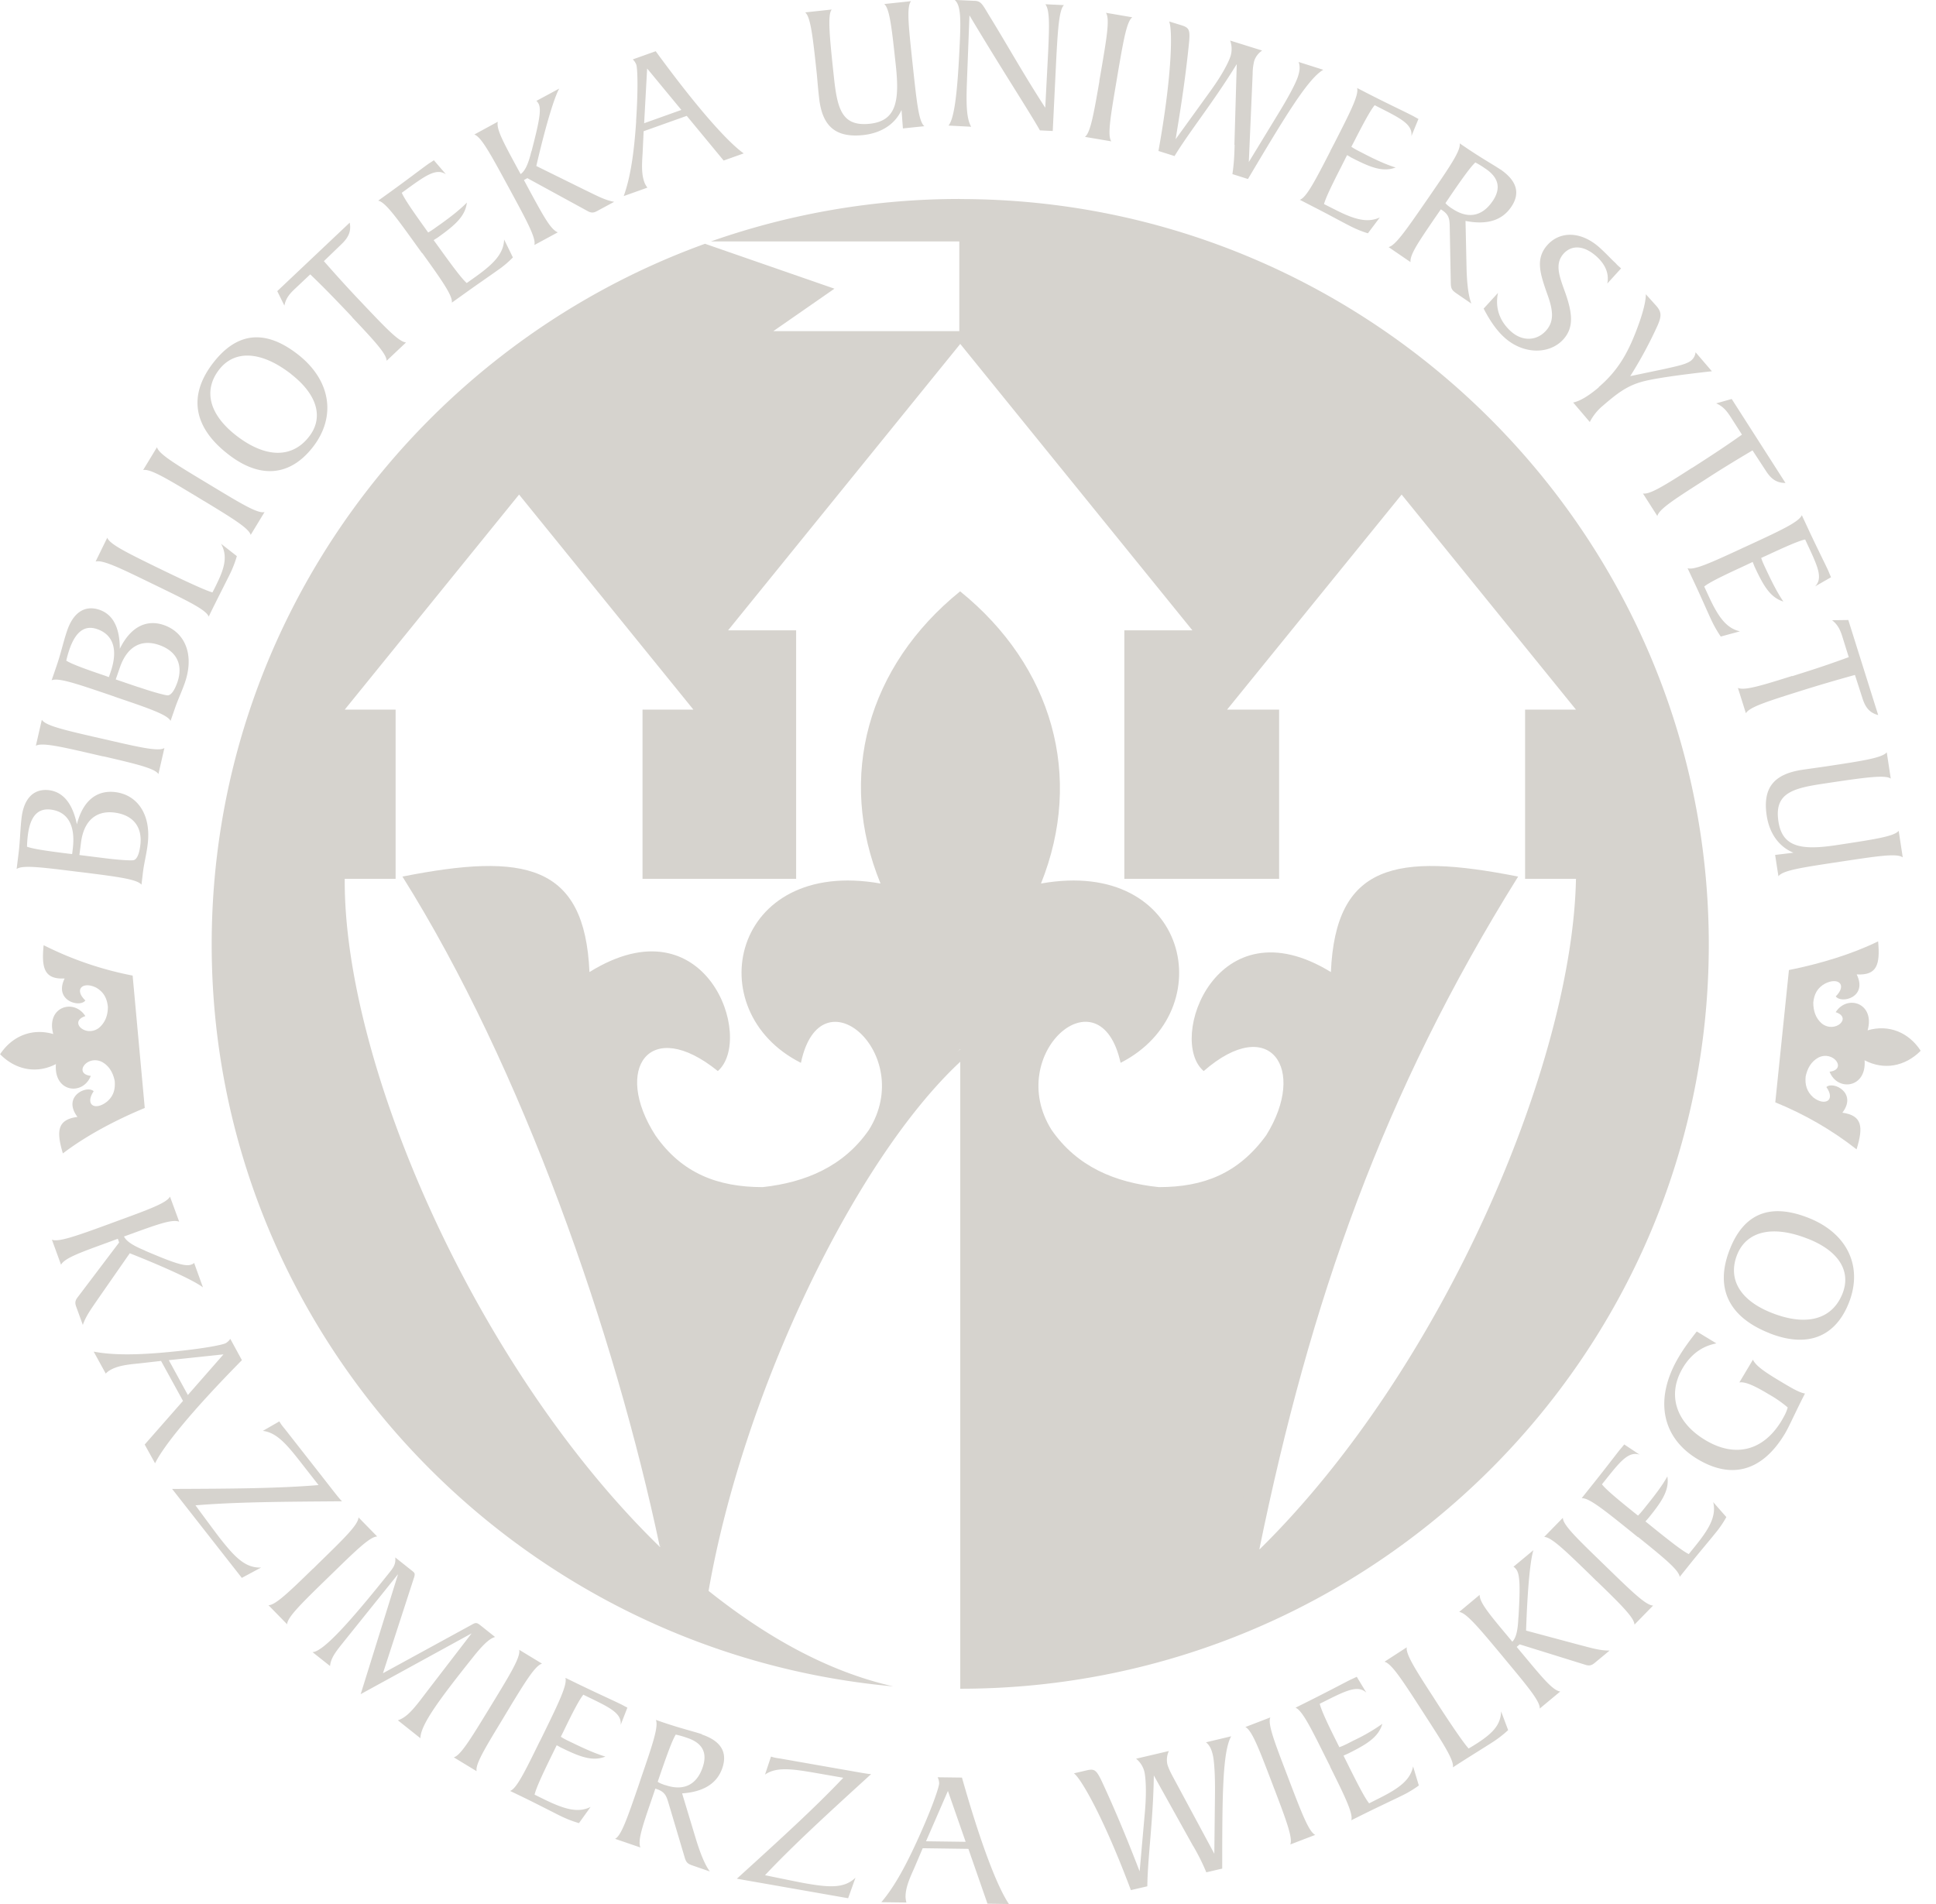<svg xmlns="http://www.w3.org/2000/svg" width="61" height="60" fill="none"><g fill="#D6D3CE" clip-path="url(#a)"><path fill-rule="evenodd" d="M12.68 27.623c3.853-.763 5.745-.396 5.893 3.009 3.681-2.286 5.208 2.098 4.045 3.12-2.152-1.742-3.315-.07-1.967 2.027.834 1.197 1.967 1.63 3.382 1.63 1.345-.148 2.548-.649 3.348-1.808 1.49-2.394-1.53-5.04-2.145-2.108-3.244-1.63-2.185-6.485 2.508-5.651-1.381-3.372-.403-6.851 2.508-9.208 2.915 2.36 3.9 5.836 2.548 9.208 4.66-.834 5.712 4.02 2.508 5.65-.649-2.934-3.674-.285-2.178 2.109.8 1.16 1.997 1.664 3.382 1.808 1.415 0 2.508-.43 3.382-1.63 1.31-2.098.11-3.843-1.967-2.027-1.163-.982.403-5.332 4.007-3.12.148-3.405 2.04-3.772 5.9-3.009C43.578 34.441 41.282 41 39.678 48.83l-9.426-15.77c-3.311 3.372-7.204 11.057-9.46 15.693-1.422-6.744-4.336-15.118-8.115-21.135h.007l-.004.006Z" clip-rule="evenodd"/><path fill-rule="evenodd" d="M39.682 48.829c5.792-5.691 9.863-15.336 9.974-21.135h-1.603v-5.332h1.603l-5.493-6.777-5.5 6.777h1.64v5.332h-4.877v-7.83h2.145l-7.315-9.026-7.316 9.026h2.145v7.83h-4.84v-5.332h1.603l-5.493-6.777-5.493 6.777h1.603v5.332h-1.603c-.04 5.799 4.111 15.403 9.937 21.061 1.708-6.199 5.785-12.906 9.46-15.693 4.44 3.187 8.01 10.724 9.426 15.767h-.003ZM30.255 6.273c12.994 0 23.586 10.549 23.586 23.492 0 12.942-10.592 23.451-23.585 23.451V33.459c-3.312 3.08-6.838 10.401-7.93 16.674 1.821 1.45 3.747 2.538 5.818 3.009C16.136 52.056 6.67 41.978 6.67 29.762c0-10.15 6.518-18.816 15.544-22.08l4.078 1.415-1.926 1.338h5.86V7.608h-7.827a23.618 23.618 0 0 1 7.86-1.338l-.003.003ZM1.762 33.533c-.074.891.85 1.005 1.099.37-.558-.064-.118-.676.356-.437.229.128.346.346.397.595.023.266-.037.484-.249.659-.37.289-.7.1-.413-.333-.212-.202-1.002.161-.511.81-.636.084-.67.444-.46 1.15.725-.555 1.663-1.052 2.58-1.432l-.382-4.172a10.764 10.764 0 0 1-2.804-.958c-.074.733.027 1.082.662 1.049-.35.709.491.928.652.692-.373-.356-.07-.612.347-.4.238.141.336.34.363.602 0 .259-.078.49-.28.662-.42.32-.967-.198-.43-.37-.36-.568-1.247-.292-1.011.565-.653-.191-1.285.05-1.675.636.491.5 1.157.625 1.762.309l-.003.003Z" clip-rule="evenodd"/><path d="M4.458 27.879c-.135-.168-.716-.246-1.779-.38l-.252-.03c-1.11-.138-1.718-.216-1.903-.085l.064-.514c.047-.393.05-.766.094-1.116.078-.612.394-.908.861-.854.447.057.743.417.88 1.076.186-.733.616-1.086 1.208-1.015.689.084 1.14.699 1.022 1.644-.037.312-.111.588-.145.854l-.05.416v.004Zm-2.185-.965.02-.165c.094-.766-.178-1.173-.693-1.237-.413-.05-.649.215-.723.81a3.669 3.669 0 0 0-.026.36c.184.067.581.128 1.22.208l.054.007.148.017Zm.981.124c.545.07.874.081.945.07.107-.016.185-.174.222-.47.074-.581-.229-.958-.817-1.032-.568-.07-.965.249-1.052.951l-.05.387.752.094Zm.003-3.2-.245-.057c-1.09-.252-1.688-.39-1.882-.28l.188-.82c.11.179.652.31 1.657.542l.47.107c1.006.232 1.557.353 1.735.242l-.188.82c-.118-.18-.689-.315-1.731-.558l-.004.004Zm2.118-1.12c-.097-.191-.652-.386-1.664-.729l-.238-.084c-1.06-.36-1.638-.558-1.846-.467l.168-.491c.128-.373.205-.74.32-1.073.198-.584.568-.81 1.015-.659.427.145.645.559.645 1.23.33-.675.824-.94 1.385-.749.656.226.975.915.666 1.816-.104.299-.229.554-.313.806l-.138.397v.003Zm-1.943-1.385.054-.158c.249-.73.064-1.183-.427-1.351-.39-.135-.679.08-.874.649a3.352 3.352 0 0 0-.097.346c.168.104.544.245 1.15.45l.05.017.138.05.006-.003Zm.935.32c.52.178.84.255.91.259.108.003.216-.138.314-.417.188-.555-.03-.985-.592-1.174-.545-.184-.995.048-1.224.72l-.128.37.72.245v-.003Zm-.988-4.71c.073.202.601.464 1.556.931l.229.111c.874.424 1.381.646 1.53.683.056-.105.103-.199.147-.293.252-.518.326-.87.124-1.24l.498.39a3.553 3.553 0 0 1-.225.578c-.145.292-.336.665-.568 1.133l-.094.195c-.074-.202-.599-.464-1.56-.931l-.229-.111c-1.008-.491-1.556-.757-1.775-.693l.37-.756-.003.003ZM6.43 15.79l-.215-.131c-.958-.578-1.483-.894-1.705-.847l.437-.72c.05.202.525.498 1.406 1.029l.413.249c.884.534 1.368.82 1.57.766l-.437.72c-.057-.206-.558-.515-1.472-1.07l.003.004Zm.75-1.483c-1.093-.85-1.258-1.855-.454-2.884.753-.965 1.64-1.049 2.659-.255 1.042.813 1.22 1.963.47 2.924-.719.921-1.67 1.005-2.675.215Zm2-2.514c-.952-.743-1.792-.77-2.276-.145-.487.629-.343 1.385.528 2.068.941.733 1.778.726 2.306.043.457-.585.279-1.31-.562-1.966h.004Zm1.916-1.802-.165-.175c-.36-.376-.726-.76-1.156-1.17l-.477.45c-.158.149-.29.29-.337.535l-.225-.457 2.283-2.158c.053.279-.04.47-.27.689l-.544.524c.383.437.773.868 1.173 1.288.777.82 1.19 1.257 1.416 1.274l-.612.578c0-.211-.377-.622-1.086-1.371h-.007l.007-.007Zm2.202-2.014-.148-.205c-.652-.907-1.008-1.405-1.234-1.449l.313-.225c.588-.423.998-.74 1.26-.928.02-.017.081-.05.182-.12l.38.443c-.279-.188-.585 0-1.113.38l-.279.202c.078.181.32.537.713 1.085l.118.165c.127-.067.252-.168.4-.269.322-.232.595-.444.82-.672-.05.44-.39.723-.911 1.096-.037.027-.08.05-.135.087l.236.326c.393.545.659.898.806 1.026L15 8.71c.568-.407.87-.726.884-1.163l.276.565a3.085 3.085 0 0 1-.474.4c-.266.191-.615.427-1.036.73l-.413.295c.03-.212-.306-.692-.931-1.56h-.007Zm3.45-3.21c.218-.844.325-1.308.221-1.5l-.017-.026c-.013-.02-.023-.044-.054-.06l.723-.39c-.141.245-.4 1.051-.723 2.44l1.547.763c.333.158.605.313.907.366l-.538.29c-.104.057-.17.063-.272.016l-1.926-1.052-.108.06.202.377c.414.76.649 1.193.867 1.27l-.74.4c.058-.204-.218-.725-.729-1.667l-.12-.221c-.535-.985-.828-1.523-1.043-1.594l.74-.403c-.054.228.181.655.591 1.415l.128.235c.148-.104.246-.336.34-.72h-.007.01Zm3.294-.948c.073-1.103.04-1.694.006-1.782a.46.46 0 0 0-.11-.165l.722-.258c1.328 1.818 2.276 2.867 2.773 3.22l-.632.225-1.163-1.408-1.358.484-.033.7c-.024.355-.037.655.057.91.017.05.054.114.094.168l-.746.266c.215-.595.326-1.362.393-2.364l-.003.004Zm1.428-.353-1.08-1.308-.094 1.725 1.176-.42v.003Zm6.936 0c-.206.447-.633.726-1.204.79-.89.094-1.301-.293-1.395-1.183-.037-.327-.054-.569-.07-.733-.125-1.163-.192-1.802-.367-1.95l.837-.09c-.138.157-.07.853.07 2.15.108 1.002.26 1.54 1.127 1.45.81-.088.948-.666.823-1.823C28.1.904 28.036.276 27.861.127l.844-.09c-.148.181-.074.81.05 1.983.128 1.174.188 1.809.37 1.957l-.676.07-.043-.578v-.003Zm2.064-.975c-.03.746-.027 1.23.13 1.503l-.715-.037c.178-.209.275-.975.343-2.337.047-.938.064-1.445-.148-1.623l.642.03c.198.01.242.128.454.477.524.847 1.065 1.822 1.758 2.891l.09-1.728c.04-.864.054-1.351-.087-1.533l.588.027c-.154.135-.198.757-.255 1.923l-.1 2.044-.404-.02c-.36-.635-1.14-1.819-2.22-3.624l-.076 1.997v.01Zm4.168.057.044-.249c.188-1.102.292-1.704.165-1.896l.83.142c-.168.12-.269.669-.444 1.687l-.08.477c-.172 1.02-.26 1.574-.138 1.745l-.83-.141c.17-.128.275-.706.456-1.758l-.003-.007Zm4.256 2.014.074-2.542c-.743 1.21-1.492 2.125-1.96 2.898l-.507-.161c.443-2.461.443-3.846.336-4.081l.38.117c.265.084.292.145.238.646-.128 1.237-.292 2.202-.413 2.948l1.116-1.546c.37-.515.561-.898.618-1.083a.787.787 0 0 0-.016-.48l1.008.315a.636.636 0 0 0-.249.323 1.72 1.72 0 0 0-.05.41l-.121 2.78.938-1.54c.36-.588.555-.978.612-1.16.057-.18.07-.308.02-.453l.776.246c-.484.282-1.196 1.459-2.373 3.442l-.49-.155c.05-.326.063-.635.07-.924h-.007Zm3.022.195.118-.225c.51-.999.787-1.54.726-1.759l.34.175c.642.33 1.116.548 1.401.696.024.01.081.047.192.104l-.222.542c.04-.337-.269-.522-.847-.817l-.31-.158c-.127.15-.335.53-.641 1.13l-.094.18c.117.081.262.149.423.233.353.181.666.326.972.42-.414.158-.82-.017-1.392-.31-.037-.02-.08-.05-.138-.08l-.181.36c-.306.598-.498.998-.545 1.183l.32.161c.621.32 1.041.444 1.438.26l-.376.5a3.407 3.407 0 0 1-.572-.235c-.292-.148-.659-.353-1.123-.589l-.45-.232c.205-.07.477-.588.965-1.54h.003-.007Zm5.359.581c.524.36.635.757.336 1.19-.292.424-.77.565-1.435.434l.033 1.513c.014.504.064.867.151 1.092l-.484-.332c-.127-.088-.161-.148-.164-.306l-.034-1.822c-.007-.216-.03-.343-.239-.484l-.04-.027-.215.312c-.49.72-.767 1.123-.74 1.352l-.692-.474c.208-.044.538-.515 1.153-1.406l.144-.208c.632-.921.979-1.425.945-1.654l.148.101c.531.363.911.571 1.13.72h.003Zm-1.533 1.227c.51.35.958.253 1.284-.221.272-.397.205-.737-.208-1.02-.098-.066-.199-.137-.333-.204-.148.138-.39.474-.743.988l-.198.293c.04.05.107.104.201.168l-.003-.004Zm1.459 2.656c-.1.467.04.888.4 1.217.366.333.82.303 1.106-.013.249-.273.239-.592.077-1.066-.242-.69-.437-1.19-.02-1.647.387-.424 1.046-.444 1.647.1.232.212.38.38.471.458.023.02.047.05.08.084l.115.104-.434.477c.06-.302-.05-.588-.332-.847-.404-.366-.79-.37-1.04-.1-.295.325-.14.715.044 1.226.242.68.27 1.12-.06 1.483-.427.47-1.247.487-1.856-.064-.255-.232-.457-.534-.652-.908l.454-.497V9.22Zm3.167 2.982c.648-.555.965-1.143 1.284-2.04.141-.404.208-.71.205-.891l.336.373c.165.195.161.326.027.628a13.12 13.12 0 0 1-.854 1.58l1.076-.225c.427-.097.71-.151.854-.276a.382.382 0 0 0 .128-.252l.514.599c-1.052.117-1.762.222-2.118.309-.555.131-.898.417-1.328.787a1.613 1.613 0 0 0-.4.504l-.524-.615c.215-.044.484-.205.81-.481h-.01Zm2.948 2.542.205-.132c.437-.282.88-.571 1.365-.917l-.353-.552c-.118-.181-.232-.336-.46-.433l.49-.138 1.694 2.646c-.285 0-.457-.128-.625-.394l-.413-.632c-.558.33-1.05.632-1.483.915-.955.611-1.459.93-1.516 1.153l-.454-.71c.212.04.683-.252 1.55-.81v.004Zm1.57 2.534.228-.104c1.016-.47 1.57-.73 1.658-.941l.161.346c.303.655.541 1.12.676 1.412.01.023.033.087.084.198l-.504.29c.238-.24.107-.576-.165-1.164L56.877 17c-.192.04-.592.215-1.2.498l-.185.084c.044.138.114.279.192.444.168.356.326.665.507.93-.423-.13-.635-.514-.908-1.099-.016-.04-.033-.087-.06-.148l-.366.172c-.612.282-1.006.477-1.16.602l.151.326c.293.632.548.991.975 1.086l-.605.164a3.729 3.729 0 0 1-.306-.54c-.138-.297-.303-.683-.524-1.154l-.216-.46c.205.07.736-.172 1.708-.622l.007-.004Zm1.58 4.03.228-.073a31.29 31.29 0 0 0 1.557-.528l-.195-.625c-.064-.205-.135-.387-.33-.538l.511-.007.942 2.996c-.276-.074-.407-.242-.501-.545l-.232-.72c-.562.155-1.116.317-1.67.491-1.08.34-1.651.518-1.766.716l-.252-.8c.192.095.723-.064 1.711-.376v.006l-.003.004Zm.04 5.561c-.454-.188-.753-.602-.84-1.166-.135-.888.235-1.311 1.12-1.446.322-.047.564-.08.729-.104 1.156-.175 1.788-.269 1.933-.447l.127.83c-.164-.131-.854-.034-2.144.162-.995.147-1.527.322-1.396 1.186.121.807.71.921 1.856.743 1.167-.178 1.789-.269 1.933-.447l.128.837c-.192-.138-.81-.037-1.98.138-1.167.178-1.799.266-1.937.457l-.104-.672.578-.07h-.003ZM4.57 39.413c.8.34 1.247.514 1.448.44l.027-.01a.14.14 0 0 0 .071-.047l.279.773c-.222-.175-.985-.551-2.306-1.076l-.985 1.416c-.205.302-.397.554-.494.843l-.209-.574c-.04-.111-.037-.178.027-.273l1.325-1.751-.04-.118-.4.148c-.814.296-1.278.467-1.39.67l-.288-.79c.195.087.75-.108 1.755-.475l.235-.087c1.052-.384 1.627-.592 1.731-.794l.29.79c-.216-.084-.676.081-1.49.377l-.249.09c.081.162.3.293.663.444v.004Zm.78 3.19c1.099-.104 1.68-.229 1.761-.276a.43.43 0 0 0 .145-.137l.366.672c-1.58 1.603-2.468 2.703-2.736 3.25l-.327-.591 1.207-1.375-.692-1.26-.7.08c-.356.034-.655.07-.89.202a.573.573 0 0 0-.152.117l-.38-.692c.623.118 1.4.107 2.397.01Zm.571 1.355 1.12-1.278-1.722.182.599 1.096h.003Zm4.121 2.847-.544-.696c-.46-.591-.78-.968-1.217-1.018l.521-.3c.057.105.124.179.181.25l1.14 1.455c.383.49.598.773.656.813-1.812.014-3.328.02-4.62.128.364.494.606.82.744 1.002.48.612.813.978 1.324.958l-.608.326-2.196-2.803c1.806-.007 3.329-.014 4.616-.122l.007.007h-.004Zm-.178 2.63.182-.18c.8-.779 1.24-1.206 1.25-1.438l.589.602c-.209 0-.612.38-1.352 1.103l-.346.336c-.74.722-1.136 1.12-1.14 1.328l-.588-.602c.215 0 .639-.407 1.405-1.153v.003Zm2.67.18-1.691 2.105-.118.148c-.168.215-.303.4-.326.632l-.552-.437c.327-.017 1.123-.874 2.458-2.552.117-.148.168-.259.148-.433l.541.43c.07.057.087.077.057.188l-.985 3.032 2.81-1.536c.108-.064.152-.06.25.017l.473.377c-.188.05-.41.275-.716.662-1.059 1.328-1.633 2.111-1.637 2.528l-.71-.565c.246-.08.434-.286.683-.602l.323-.423 1.318-1.715-3.496 1.916 1.173-3.765-.003-.006Zm2.84 4.293.131-.215c.582-.954.901-1.479.854-1.704l.72.437c-.202.05-.501.521-1.036 1.405l-.249.414c-.534.88-.823 1.364-.776 1.57l-.72-.437c.205-.054.518-.555 1.073-1.466l.003-.004Zm1.637.962.111-.225c.491-1.005.757-1.557.693-1.772l.346.168c.649.316 1.126.528 1.415.67.024.01.081.046.192.1l-.212.545c.034-.337-.279-.515-.864-.8l-.313-.152c-.124.155-.326.535-.618 1.143l-.09.182c.117.08.268.144.426.222.357.171.672.312.978.403-.41.165-.82 0-1.395-.282-.04-.017-.08-.047-.14-.074l-.176.36c-.296.605-.477 1.005-.52 1.196l.322.158c.629.306 1.052.424 1.442.229l-.366.51a3.673 3.673 0 0 1-.578-.224c-.293-.145-.666-.34-1.133-.569l-.458-.221c.202-.074.464-.602.932-1.56l.006-.007Zm5.103-.212c.602.205.814.558.646 1.056-.165.484-.588.753-1.268.8l.438 1.449c.147.48.292.82.437 1.012l-.555-.192c-.148-.05-.195-.1-.239-.252l-.52-1.748c-.061-.202-.119-.323-.357-.404l-.047-.016-.121.356c-.283.823-.44 1.284-.35 1.5l-.797-.273c.192-.098.38-.639.733-1.664l.08-.239c.364-1.059.562-1.637.471-1.845l.172.06c.608.209 1.029.306 1.284.393l-.007.007Zm-1.153 1.594c.585.201.992-.014 1.177-.555.158-.457 0-.767-.474-.928a2.796 2.796 0 0 0-.373-.108c-.104.172-.249.562-.454 1.154l-.114.332c.05.04.13.071.238.108v-.003Zm5.598-.232-.871-.152c-.736-.127-1.227-.195-1.584.054l.189-.568c.114.04.212.05.302.064l1.822.32c.616.107.962.174 1.032.167-1.338 1.22-2.457 2.243-3.345 3.187.602.125.999.205 1.228.249.766.134 1.26.182 1.623-.171l-.232.648-3.506-.615c1.338-1.217 2.46-2.235 3.352-3.18l-.01-.003Zm2.403 1.845c.454-1.008.629-1.573.629-1.667a.472.472 0 0 0-.047-.192l.766.01c.612 2.165 1.133 3.476 1.48 3.984l-.676-.01-.602-1.728-1.439-.02-.275.645c-.148.326-.263.602-.266.874 0 .057.01.125.027.192l-.79-.01c.41-.48.783-1.163 1.193-2.078Zm1.463.172-.558-1.6-.69 1.586 1.25.017-.002-.003Zm7.167.134-1.237-2.222c-.02 1.422-.195 2.585-.205 3.493l-.518.12c-.877-2.339-1.584-3.532-1.795-3.68l.386-.09c.273-.065.323-.028.535.433.52 1.13.877 2.044 1.15 2.746l.168-1.9c.053-.628.023-1.061-.02-1.246a.763.763 0 0 0-.26-.404l1.033-.242a.66.66 0 0 0-.05.407c.016.067.063.192.164.38l1.318 2.45.02-1.801c.01-.69-.024-1.127-.067-1.311-.044-.185-.098-.303-.215-.4l.793-.189c-.272.491-.282 1.866-.282 4.169l-.501.117a6.819 6.819 0 0 0-.414-.83h-.003Zm2.561-1.792-.09-.238c-.4-1.046-.619-1.617-.824-1.718l.787-.303c-.084.192.107.713.477 1.678l.171.45c.37.965.579 1.486.767 1.574l-.787.302c.084-.198-.12-.746-.5-1.745Zm1.762-.706-.114-.225c-.498-1.002-.77-1.55-.982-1.634l.343-.171c.649-.323 1.106-.568 1.392-.713.023-.01.084-.037.195-.09l.302.5c-.245-.228-.578-.094-1.16.195l-.309.155c.047.192.225.585.528 1.187l.09.181c.139-.047.28-.124.438-.205a5.94 5.94 0 0 0 .917-.531c-.12.424-.5.649-1.075.935l-.148.067.178.36c.3.601.504.991.629 1.143l.322-.162c.626-.313.979-.575 1.063-1.002l.181.602a3.442 3.442 0 0 1-.534.32c-.293.144-.676.322-1.14.55l-.454.226c.064-.202-.191-.733-.669-1.691h.007v.003Zm2.41-3.765c-.04.212.273.706.854 1.6l.138.216c.528.813.85 1.267.958 1.375a7.24 7.24 0 0 0 .28-.172c.48-.313.732-.578.742-.998l.222.591a3.608 3.608 0 0 1-.49.38c-.277.178-.633.397-1.07.676l-.181.118c.04-.212-.273-.706-.854-1.604l-.138-.215c-.609-.941-.941-1.452-1.163-1.51l.706-.457h-.004Zm3.52-.948c.05-.87.06-1.348-.077-1.513l-.02-.023c-.017-.017-.03-.04-.064-.05l.632-.525c-.091.27-.185 1.113-.232 2.535l1.667.447c.356.09.656.188.965.181l-.47.39c-.091.074-.155.095-.266.068l-2.098-.652-.094.08.272.326c.555.666.87 1.046 1.1 1.08l-.646.537c.017-.215-.356-.669-1.042-1.492l-.161-.195c-.717-.86-1.107-1.328-1.335-1.358l.645-.538c-.006.232.303.608.858 1.27l.171.206c.128-.128.175-.38.192-.774h.003Zm2.46-1.136-.18-.178c-.804-.78-1.241-1.207-1.47-1.214l.588-.602c0 .209.397.602 1.14 1.322l.346.336c.74.72 1.15 1.106 1.358 1.106l-.588.602c-.006-.216-.423-.629-1.19-1.372h-.003Zm1.305-1.382-.198-.161c-.87-.7-1.348-1.086-1.577-1.069l.239-.3c.454-.564.766-.977.965-1.23.017-.016.06-.07.138-.164l.484.322c-.32-.104-.565.158-.972.666l-.215.269c.12.155.45.434.975.857l.161.128c.104-.1.198-.229.313-.37.248-.31.457-.585.612-.864.07.437-.182.8-.585 1.298-.027.033-.06.07-.105.12l.313.253c.525.423.874.69 1.052.776l.225-.279c.438-.544.646-.93.545-1.358l.414.471a3.24 3.24 0 0 1-.35.511c-.205.256-.48.575-.803.978l-.316.394c-.03-.216-.481-.585-1.315-1.258v.01Zm3.62-5.597c.098.209.404.407.898.703.32.191.555.332.743.366-.306.595-.49 1.025-.632 1.264-.71 1.183-1.674 1.449-2.75.804-1.13-.676-1.385-1.896-.588-3.231.141-.239.33-.5.561-.793l.619.376c-.447.084-.8.34-1.056.767-.5.837-.235 1.717.71 2.282.961.575 1.842.316 2.4-.615.084-.145.155-.269.192-.417a3.785 3.785 0 0 0-.602-.417c-.444-.269-.74-.4-.921-.37l.423-.709.004-.01Zm.522-.834c-1.288-.507-1.728-1.428-1.25-2.639.446-1.14 1.277-1.469 2.477-.995 1.23.484 1.724 1.537 1.277 2.673-.427 1.086-1.314 1.435-2.508.961h.004Zm1.207-2.975c-1.12-.444-1.933-.232-2.226.505-.292.742.06 1.425 1.093 1.832 1.11.437 1.91.195 2.229-.612.272-.69-.105-1.338-1.093-1.725h-.003Z"/><path fill-rule="evenodd" d="M58.844 32.474c.245-.86-.639-1.15-1.005-.578.534.171-.017.682-.434.36-.202-.172-.27-.407-.272-.66.026-.265.127-.466.37-.6.416-.213.705.036.339.402.168.24 1.015.037.659-.692.639.037.743-.306.675-1.042-.82.403-1.835.71-2.81.904l-.43 4.169c.917.373 1.782.87 2.561 1.482.216-.706.185-1.066-.447-1.156.481-.629-.299-1.005-.504-.807.3.423-.05.612-.413.326-.206-.185-.266-.4-.24-.662.055-.256.172-.468.404-.595.474-.232.911.38.35.447.242.629 1.17.524 1.103-.36.601.316 1.27.202 1.768-.3-.383-.587-1.012-.836-1.668-.645l-.006.007Z" clip-rule="evenodd"/></g><defs><clipPath id="a"><path fill="#fff" d="M0 0h60.511v60H0z"/></clipPath></defs></svg>